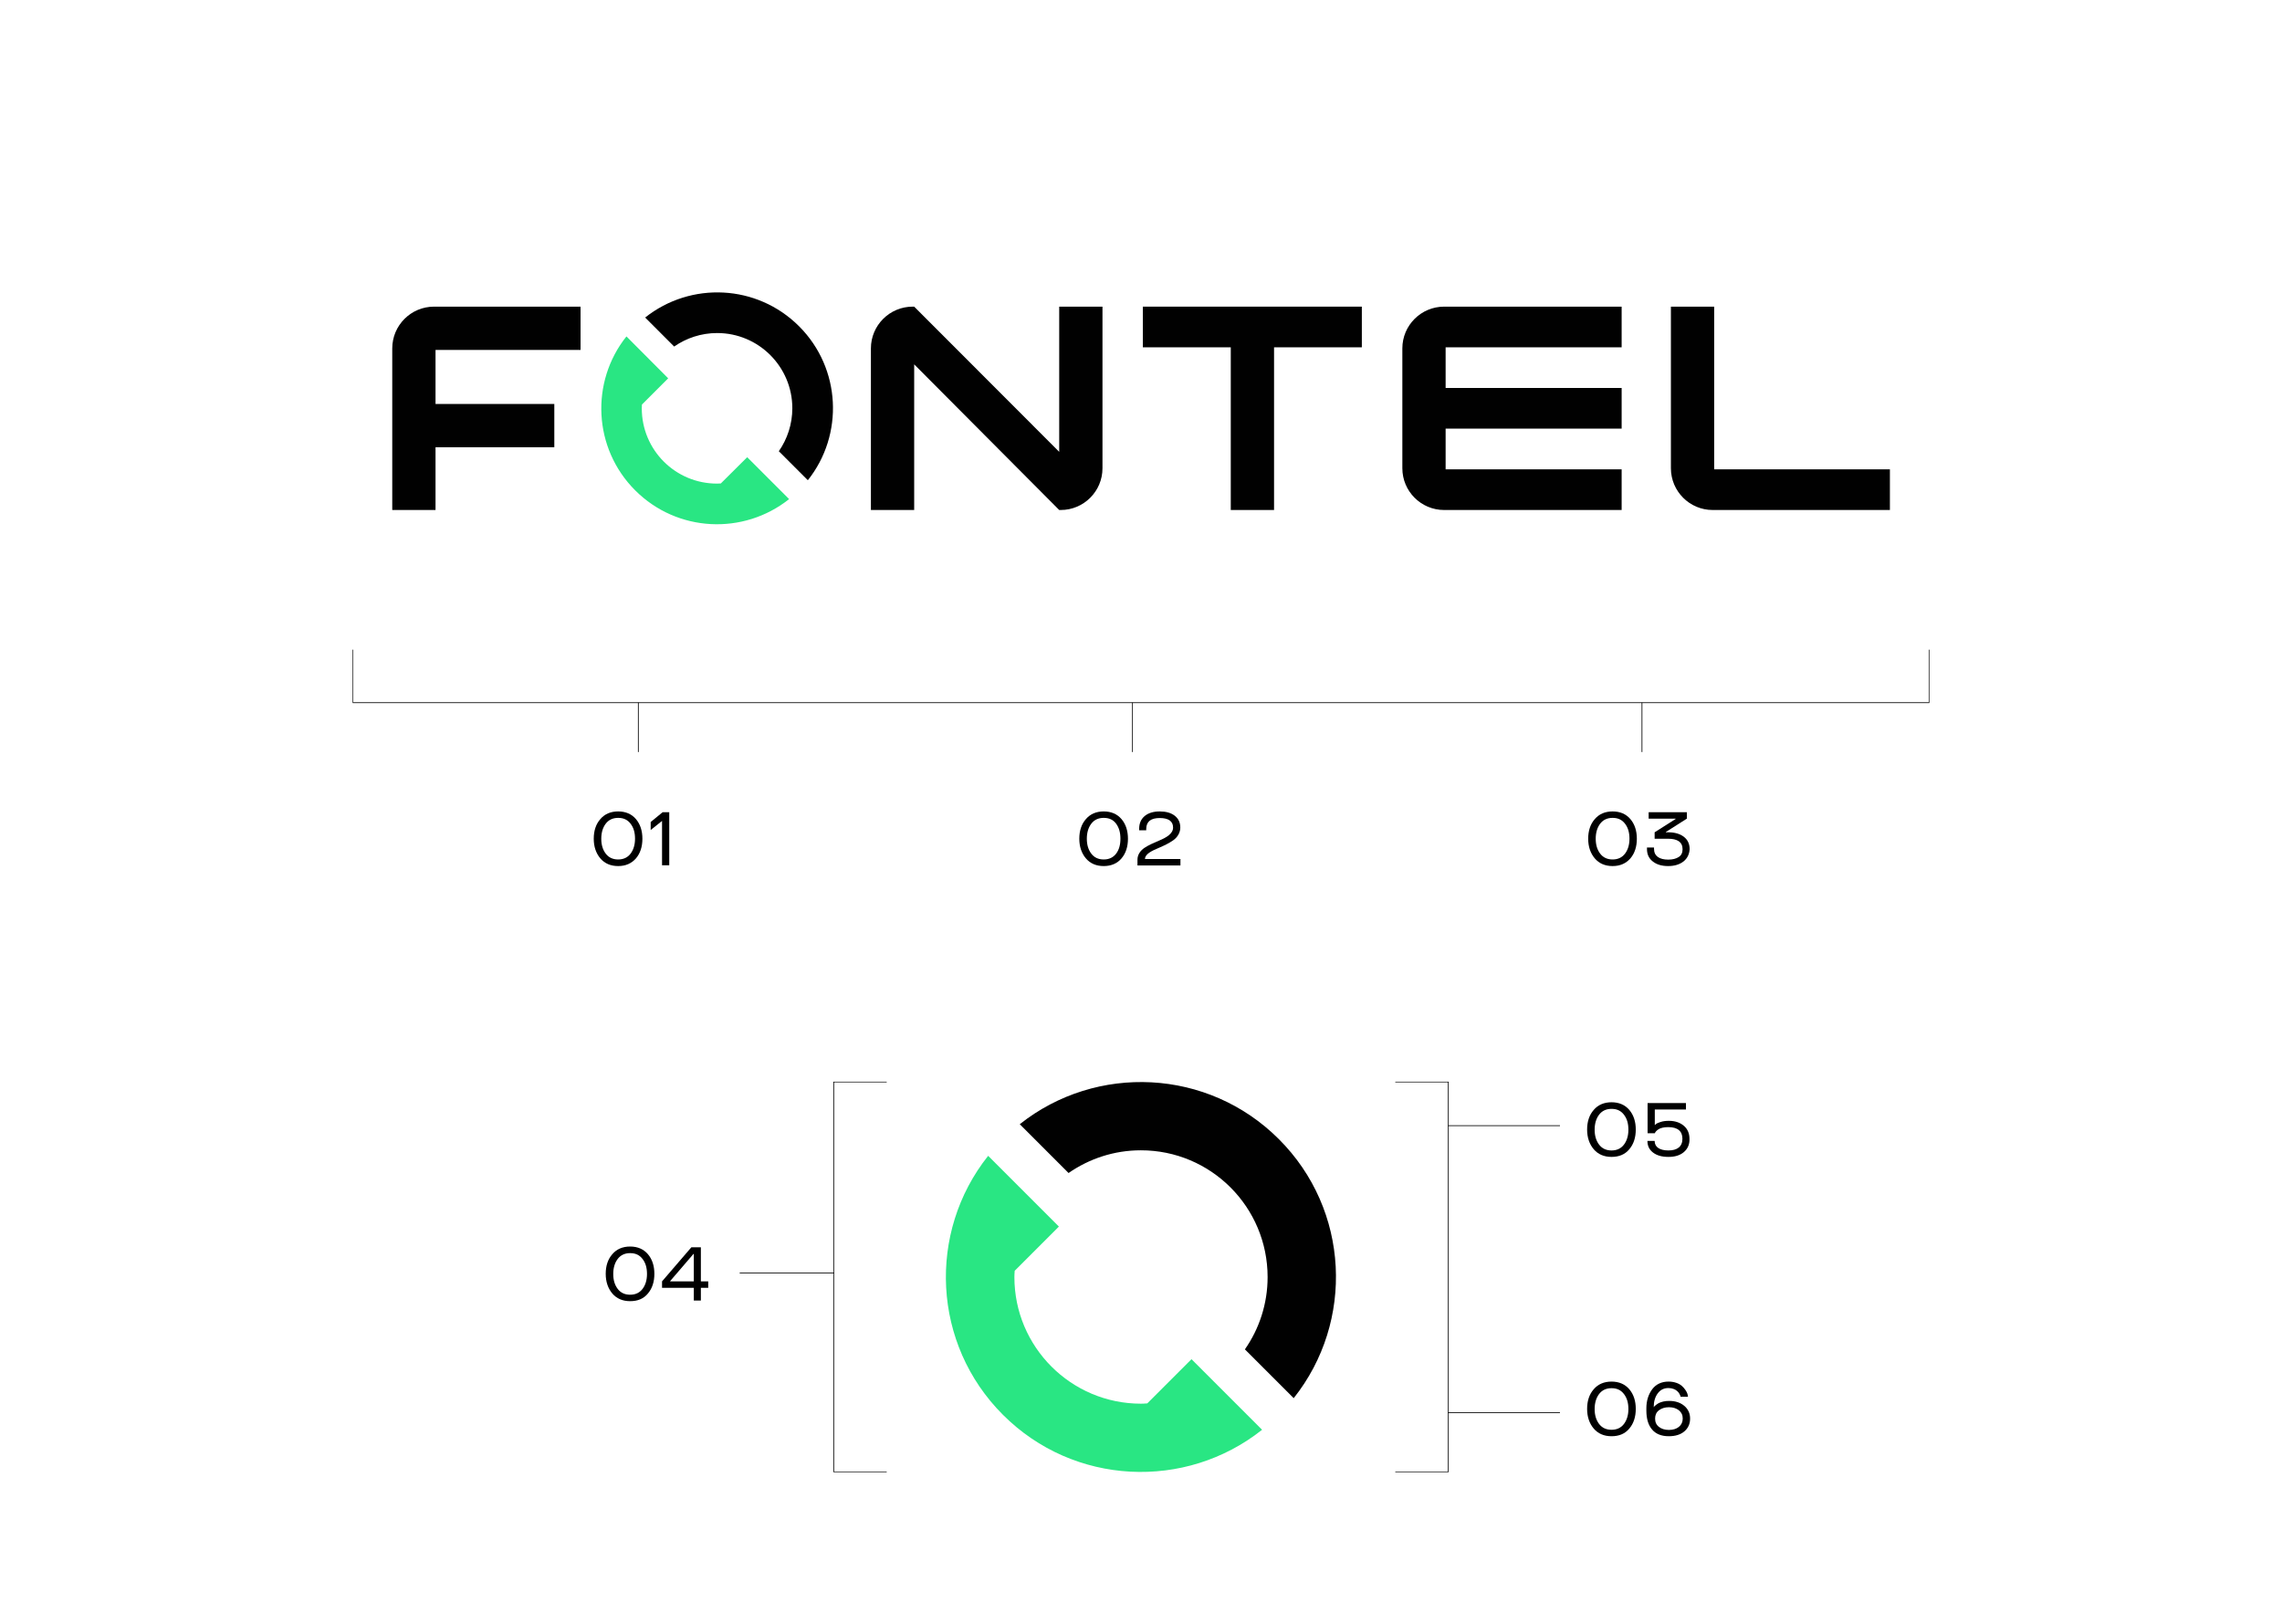 <?xml version="1.0" encoding="UTF-8"?> <!-- Generator: Adobe Illustrator 27.9.0, SVG Export Plug-In . SVG Version: 6.00 Build 0) --> <svg xmlns="http://www.w3.org/2000/svg" xmlns:xlink="http://www.w3.org/1999/xlink" id="Layer_1" x="0px" y="0px" viewBox="0 0 1487 1058" style="enable-background:new 0 0 1487 1058;" xml:space="preserve"> <style type="text/css"> .st0{fill:#010101;} .st1{fill:#29E683;} </style> <g> <g> <path class="st0" d="M690.2,199.8v94.6l-94.5-94.6h-1c-15,0-27.2,12.2-27.2,27.2v105.3h28.2v-94.9l94.5,94.9h1 c15,0,27.2-12.2,27.2-27.2V199.8H690.2z"></path> </g> <g> <path class="st0" d="M378.3,228v-28.2h-94.5h-1c-15,0-27.2,12.2-27.2,27.2v105.3h28.2v-40.9h77.4v-28.2h-77.4V228H378.3z"></path> </g> <g> <polygon class="st0" points="887.4,199.8 830.2,199.8 802,199.8 744.7,199.8 744.7,226.3 802,226.3 802,332.3 830.2,332.3 830.2,226.3 887.4,226.3 "></polygon> </g> <g> <path class="st0" d="M1117,305.8v-106h-28.2v105.3c0,15,12.2,27.2,27.2,27.2h115.5v-26.5H1117z"></path> </g> <g> <path class="st0" d="M1056.7,226.3v-26.5H941c-15,0-27.2,12.2-27.2,27.2v78.1c0,15,12.2,27.2,27.2,27.2h115.7v-26.5H942v-26.5 h114.7v-26.5H942v-26.5H1056.7z"></path> </g> <g> <path class="st0" d="M516.3,266c0,10.4-3.3,20.1-8.8,28l18.9,18.9c23.6-29.6,21.7-72.9-5.7-100.3v0 c-27.4-27.4-70.6-29.3-100.3-5.7l18.9,18.9c7.9-5.5,17.6-8.8,28-8.8C494.4,217,516.3,239,516.3,266z"></path> </g> <g> <path class="st1" d="M408.2,219.2c-23.6,29.6-21.7,72.9,5.7,100.3c27.4,27.4,70.6,29.3,100.3,5.7l-27.3-27.3L469.7,315 c-0.8,0-1.6,0.1-2.5,0.1c-27.1,0-49-21.9-49-49c0-0.8,0.1-1.6,0.1-2.5l17.1-17.1L408.2,219.2z"></path> </g> </g> <g> <g> <path class="st0" d="M826,832.1c0,17.5-5.5,33.8-14.8,47.1l31.8,31.8c39.7-49.9,36.5-122.7-9.7-168.8v0 c-46.1-46.1-118.9-49.3-168.8-9.7l31.8,31.8c13.4-9.3,29.6-14.8,47.1-14.8C789.1,749.5,826,786.5,826,832.1z"></path> </g> <g> <path class="st1" d="M643.9,753.1c-39.7,49.9-36.5,122.7,9.7,168.8c46.1,46.1,118.9,49.3,168.8,9.7l-46-46l-28.8,28.8 c-1.4,0.1-2.7,0.2-4.1,0.2c-45.6,0-82.5-37-82.5-82.5c0-1.4,0.1-2.8,0.2-4.1l28.8-28.8L643.9,753.1z"></path> </g> </g> <g> <g> <path d="M402.8,564.3c-4.9,0-8.8-1.7-11.6-5c-2.8-3.3-4.3-7.6-4.3-12.8c0-5.2,1.4-9.5,4.3-12.8c2.8-3.3,6.7-5,11.6-5 c4.9,0,8.8,1.7,11.6,5c2.8,3.3,4.2,7.6,4.2,12.8c0,5.2-1.4,9.5-4.2,12.8C411.5,562.6,407.7,564.3,402.8,564.3z M402.8,532.9 c-3.5,0-6.2,1.3-8.1,3.8s-2.9,5.8-2.9,9.8c0,4,1,7.2,2.9,9.7c1.9,2.5,4.6,3.8,8.1,3.8c3.5,0,6.2-1.3,8.1-3.8 c1.9-2.5,2.9-5.8,2.9-9.7c0-4-0.9-7.2-2.9-9.8S406.3,532.9,402.8,532.9z"></path> <path d="M424,540.8v-5.2l7.8-6.4h4.3v34.6h-4.7v-28.9L424,540.8z"></path> </g> <g> <path d="M719.2,564.3c-4.9,0-8.8-1.7-11.6-5c-2.8-3.3-4.3-7.6-4.3-12.8c0-5.2,1.4-9.5,4.3-12.8c2.8-3.3,6.7-5,11.6-5 s8.8,1.7,11.6,5c2.8,3.3,4.2,7.6,4.2,12.8c0,5.2-1.4,9.5-4.2,12.8C728,562.6,724.1,564.3,719.2,564.3z M719.2,532.9 c-3.5,0-6.2,1.3-8.1,3.8s-2.9,5.8-2.9,9.8c0,4,1,7.2,2.9,9.7c1.9,2.5,4.6,3.8,8.1,3.8s6.2-1.3,8.1-3.8c1.9-2.5,2.8-5.8,2.8-9.7 c0-4-0.9-7.2-2.8-9.8S722.7,532.9,719.2,532.9z"></path> <path d="M741.2,563.8v-3.7c0-3.2,1.9-5.9,4.6-7.7s6.2-3.3,9.5-4.7c4.8-2,9.1-4.5,9.1-8.5c0-4.2-3.1-6.2-8.7-6.2 c-5.8,0-8.7,2.3-8.8,7v1h-4.6v-1c0-3.5,1.2-6.3,3.6-8.3c2.4-2,5.7-3,9.8-3c4.1,0,7.3,0.9,9.8,2.8c2.4,1.9,3.6,4.4,3.6,7.7 c0,3.4-1.9,6.4-4.6,8.3c-2.7,1.9-6,3.5-9.3,4.9c-4.8,2-9.1,4.1-9.1,7.3h23.1v4.2H741.2z"></path> </g> <g> <path d="M1050.8,564.3c-4.9,0-8.8-1.7-11.6-5c-2.8-3.3-4.3-7.6-4.3-12.8c0-5.2,1.4-9.5,4.3-12.8c2.8-3.3,6.7-5,11.6-5 c4.9,0,8.8,1.7,11.6,5c2.8,3.3,4.2,7.6,4.2,12.8c0,5.2-1.4,9.5-4.2,12.8C1059.5,562.6,1055.7,564.3,1050.8,564.3z M1050.8,532.9 c-3.5,0-6.2,1.3-8.1,3.8s-2.9,5.8-2.9,9.8c0,4,1,7.2,2.9,9.7c1.9,2.5,4.6,3.8,8.1,3.8s6.2-1.3,8.1-3.8c1.9-2.5,2.9-5.8,2.9-9.7 c0-4-0.9-7.2-2.9-9.8S1054.3,532.9,1050.8,532.9z"></path> <path d="M1097,561.3c-2.6,2-5.9,3-10,3c-4.2,0-7.5-1-10-3c-2.6-2-3.8-4.7-3.8-8.2v-0.9h4.6v0.9c0,4.7,3.5,7,9.3,7 c2.8,0,5.1-0.6,6.8-1.7c1.7-1.1,2.5-2.8,2.5-5.1c0-4.7-3.5-6.8-9.3-6.8h-8.9v-4.2l13.7-8.7v-0.2h-17.6v-4.2h24.9v4.2l-13.7,8.7 v0.2h1.6c4.2,0,7.6,1,10.1,2.9c2.5,1.9,3.8,4.6,3.8,8.1C1100.8,556.6,1099.5,559.3,1097,561.3z"></path> </g> </g> <g> <polygon points="1257.2,458.1 229.8,458.1 229.8,423.3 230.2,423.3 230.2,457.6 1256.8,457.6 1256.8,423.3 1257.2,423.3 "></polygon> </g> <g> <polygon points="577.8,959.2 543,959.2 543,704.8 577.8,704.8 577.8,705.2 543.5,705.2 543.5,958.8 577.8,958.8 "></polygon> </g> <g> <polygon points="944,959.2 909.2,959.2 909.2,958.8 943.5,958.8 943.5,705.2 909.2,705.2 909.2,704.8 944,704.8 "></polygon> </g> <g> <rect x="415.7" y="457.8" width="0.5" height="32.2"></rect> </g> <g> <rect x="737.7" y="457.8" width="0.5" height="32.2"></rect> </g> <g> <rect x="1069.7" y="457.8" width="0.5" height="32.2"></rect> </g> <g> <path d="M410.6,847.8c-4.9,0-8.8-1.7-11.6-5c-2.8-3.3-4.3-7.6-4.3-12.8c0-5.2,1.4-9.5,4.3-12.8c2.8-3.3,6.7-5,11.6-5 c4.9,0,8.8,1.7,11.6,5c2.8,3.3,4.2,7.6,4.2,12.8c0,5.2-1.4,9.5-4.2,12.8C419.4,846.2,415.6,847.8,410.6,847.8z M410.6,816.5 c-3.5,0-6.2,1.3-8.1,3.8s-2.9,5.8-2.9,9.8c0,4,1,7.2,2.9,9.7c1.9,2.5,4.6,3.8,8.1,3.8c3.5,0,6.2-1.3,8.1-3.8 c1.9-2.5,2.9-5.8,2.9-9.7c0-4-0.9-7.2-2.9-9.8S414.1,816.5,410.6,816.5z"></path> <path d="M452.1,847.4v-8.3h-20.7v-4.2l19.1-22.2h6.2v22.2h4.8v4.2h-4.8v8.3H452.1z M436.8,834.9h15.3v-17.9h-0.2l-15.2,17.7V834.9z "></path> </g> <g> <path d="M1050.1,753.8c-4.9,0-8.8-1.7-11.6-5c-2.8-3.3-4.3-7.6-4.3-12.8c0-5.2,1.4-9.5,4.3-12.8c2.8-3.3,6.7-5,11.6-5 c4.9,0,8.8,1.7,11.6,5c2.8,3.3,4.2,7.6,4.2,12.8c0,5.2-1.4,9.5-4.2,12.8C1058.9,752.2,1055,753.8,1050.1,753.8z M1050.1,722.5 c-3.5,0-6.2,1.3-8.1,3.8s-2.9,5.8-2.9,9.8c0,4,1,7.2,2.9,9.7c1.9,2.5,4.6,3.8,8.1,3.8c3.5,0,6.2-1.3,8.1-3.8 c1.9-2.5,2.9-5.8,2.9-9.7c0-4-0.9-7.2-2.9-9.8S1053.6,722.5,1050.1,722.5z"></path> <path d="M1097.2,750.7c-2.5,2.1-5.8,3.1-10,3.1c-4.2,0-7.5-0.9-10-2.8c-2.5-1.9-3.7-4.4-3.7-7.6h4.7c0,4,3.3,6.2,9,6.2 c5.7,0,9.1-2.5,9.1-7.6c0-5-3.1-7.6-9.3-7.6c-2.8,0-5.1,0.6-6.3,1.4c-1.2,0.8-2,1.7-2.2,2.2l-0.2,0.4h-4.7v-19.7h25v4.2h-20.3V733 h0.1c0.2-0.2,0.5-0.5,0.9-0.8c0.4-0.3,1.4-0.7,2.9-1.2c1.6-0.5,3.3-0.7,5.3-0.7c4,0,7.2,1.1,9.7,3.2c2.5,2.1,3.7,5,3.7,8.6 C1101,745.7,1099.7,748.6,1097.2,750.7z"></path> </g> <g> <path d="M1050.1,935.8c-4.9,0-8.8-1.7-11.6-5c-2.8-3.3-4.3-7.6-4.3-12.8c0-5.2,1.4-9.5,4.3-12.8c2.8-3.3,6.7-5,11.6-5 c4.9,0,8.8,1.7,11.6,5c2.8,3.3,4.2,7.6,4.2,12.8c0,5.2-1.4,9.5-4.2,12.8C1058.9,934.2,1055,935.8,1050.1,935.8z M1050.1,904.5 c-3.5,0-6.2,1.3-8.1,3.8s-2.9,5.8-2.9,9.8c0,4,1,7.2,2.9,9.7c1.9,2.5,4.6,3.8,8.1,3.8c3.5,0,6.2-1.3,8.1-3.8 c1.9-2.5,2.9-5.8,2.9-9.7c0-4-0.9-7.2-2.9-9.8S1053.6,904.5,1050.1,904.5z"></path> <path d="M1095.1,910.1c-0.1-0.3,0-0.6-0.8-2c-0.4-0.7-0.8-1.2-1.4-1.7c-1-1-3.2-2-5.7-2c-3,0-5.3,1.2-7,3.5 c-1.7,2.3-2.6,5.3-2.6,8.9h0.1c0.1-0.2,0.2-0.5,1.4-1.4c0.6-0.5,1.2-0.8,1.8-1.2c0.7-0.3,1.6-0.7,2.9-1c1.2-0.3,2.6-0.4,4-0.4 c3.9,0,7.2,1.1,9.7,3.2c2.5,2.1,3.8,4.9,3.8,8.3c0,3.5-1.3,6.3-3.8,8.4c-2.5,2.1-5.9,3.1-10.1,3.1c-4.8,0-8.5-1.5-10.9-4.4 c-2.5-2.9-3.7-7.1-3.7-12.3v-1.5c0-4.9,1.3-9,3.8-12.4c2.5-3.3,6.1-5,10.7-5c3.6,0,6.8,1.2,8.6,2.8c0.9,0.8,1.7,1.7,2.3,2.6 c1.3,1.8,1.7,3.5,1.7,4.5H1095.1z M1087.5,931.7c2.7,0,4.9-0.7,6.5-2c1.6-1.3,2.5-3.1,2.5-5.4s-0.8-4-2.5-5.4c-1.7-1.3-3.8-2-6.5-2 c-2.6,0-4.8,0.7-6.5,2c-1.7,1.3-2.5,3.1-2.5,5.4s0.8,4.1,2.5,5.4C1082.6,931,1084.8,931.7,1087.5,931.7z"></path> </g> <g> <rect x="482" y="829.2" width="61.5" height="0.5"></rect> </g> <g> <rect x="943.6" y="733.2" width="72.9" height="0.5"></rect> </g> <g> <rect x="943.6" y="920.2" width="72.9" height="0.5"></rect> </g> </svg> 